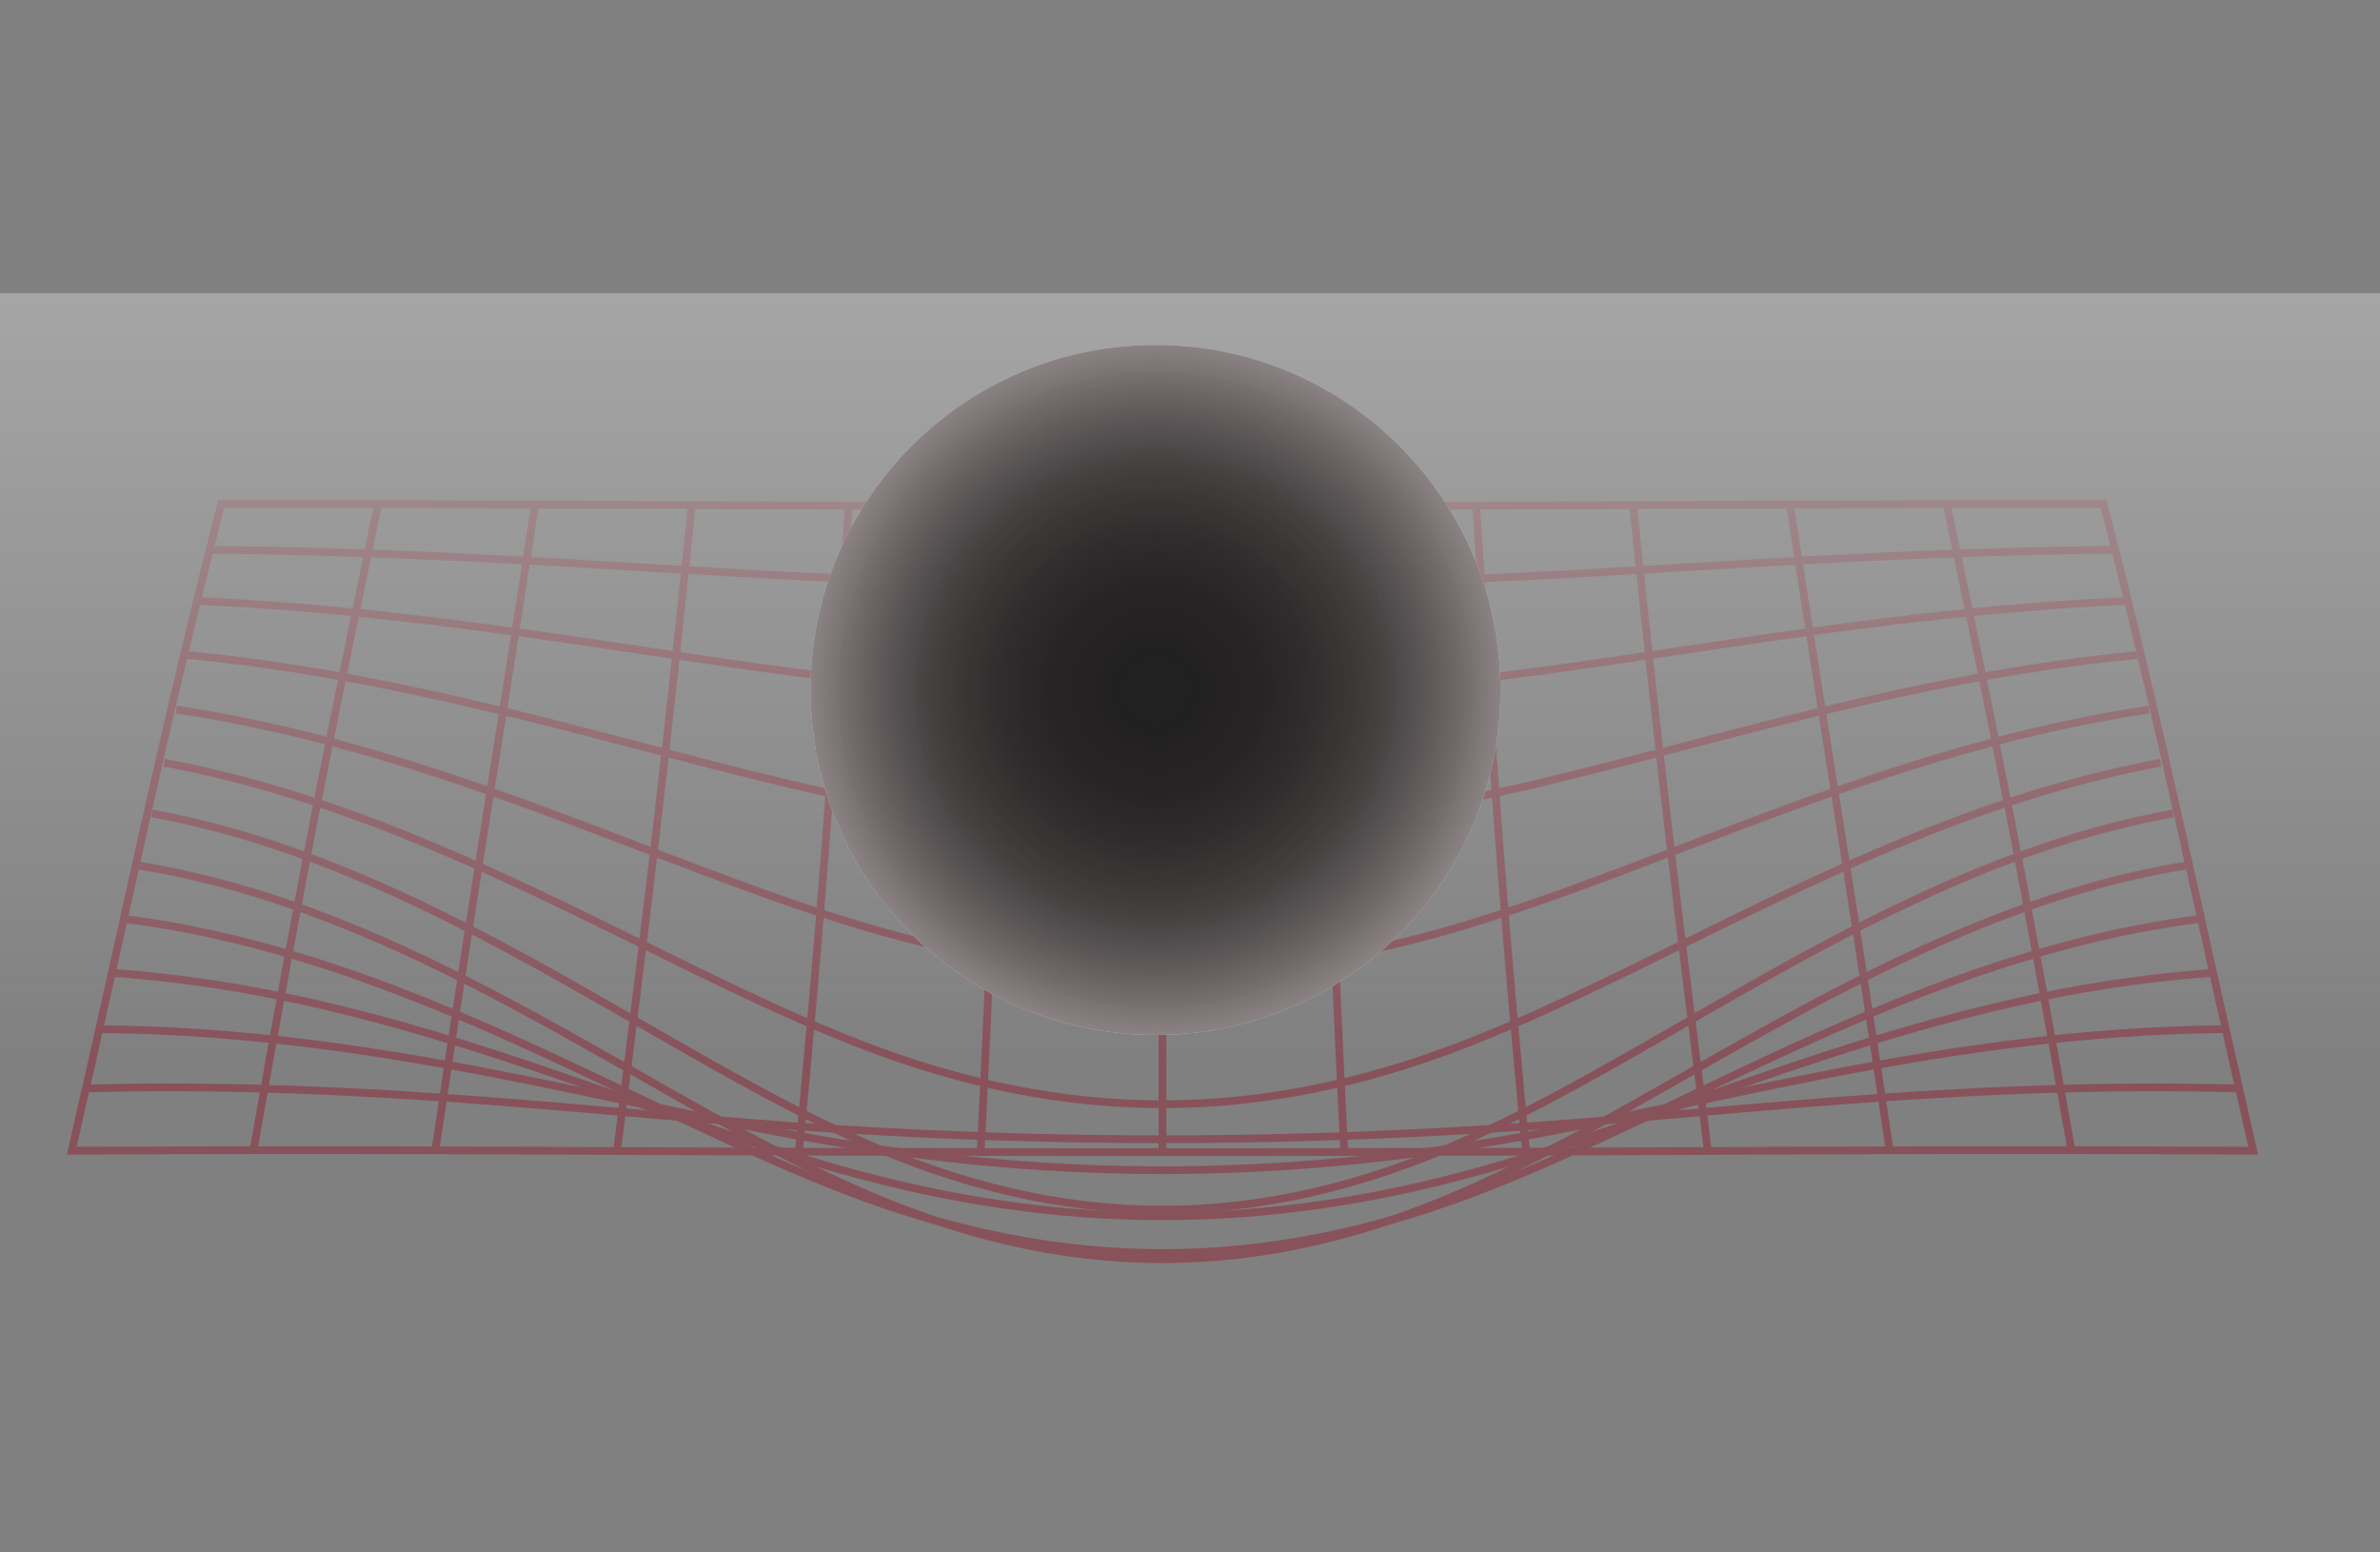 <svg width="276" height="180" viewBox="0 0 276 180" fill="none" xmlns="http://www.w3.org/2000/svg">
<rect x="0" y="0" width="276" height="180" fill="#808080" stroke="none"/>
<g opacity="0.42">
<path d="M25.652 58.45C54.763 58.405 79.012 58.603 101.658 58.639C124.294 58.674 145.319 58.674 167.956 58.639C190.593 58.603 214.851 58.414 243.962 58.45C250.894 85.637 254.364 103.127 261.296 133.43C227.57 133.224 199.457 133.484 173.222 133.547C146.986 133.601 122.628 133.601 96.392 133.547C70.157 133.493 42.053 133.224 8.318 133.43C15.25 103.136 18.72 85.637 25.652 58.45Z" stroke="#931227" stroke-width="0.898" stroke-miterlimit="10"/>
<path d="M9.975 126.211C43.262 125.313 71.008 129.3 96.896 130.898C122.783 132.496 146.83 132.496 172.727 130.898C198.624 129.3 226.361 125.313 259.648 126.211" stroke="#931227" stroke-width="0.898" stroke-miterlimit="10"/>
<path d="M11.578 119.325C44.434 119.621 71.823 128.33 97.381 132.532C122.939 136.734 146.675 136.734 172.233 132.532C197.791 128.33 225.171 119.63 258.036 119.325" stroke="#931227" stroke-width="0.898" stroke-miterlimit="10"/>
<path d="M13.153 112.815C45.588 115.087 72.629 128.672 97.857 135.729C123.086 142.786 146.519 142.786 171.757 135.729C196.994 128.672 224.026 115.087 256.471 112.815" stroke="#931227" stroke-width="0.898" stroke-miterlimit="10"/>
<path d="M14.682 106.584C46.714 110.714 73.407 128.618 98.324 138.144C123.241 147.67 146.373 147.67 171.29 138.144C196.207 128.618 222.9 110.714 254.932 106.575" stroke="#931227" stroke-width="0.898" stroke-miterlimit="10"/>
<path d="M16.165 100.38C47.804 105.525 74.168 126.651 98.773 137.704C123.379 148.765 146.226 148.765 170.832 137.704C195.437 126.642 221.801 105.525 253.439 100.371" stroke="#931227" stroke-width="0.898" stroke-miterlimit="10"/>
<path d="M17.622 94.319C48.866 100.012 74.909 121.066 99.213 132.029C123.516 143.001 146.089 143.001 170.392 132.029C194.696 121.057 220.739 100.003 251.984 94.319" stroke="#931227" stroke-width="0.898" stroke-miterlimit="10"/>
<path d="M19.041 88.438C49.91 94.158 75.633 111.702 99.643 121.03C123.653 130.368 145.951 130.368 169.962 121.03C193.972 111.693 219.695 94.149 250.564 88.438" stroke="#931227" stroke-width="0.898" stroke-miterlimit="10"/>
<path d="M20.433 82.27C50.936 86.858 76.347 100.317 100.073 107.392C123.8 114.467 145.823 114.467 169.55 107.392C193.276 100.317 218.688 86.858 249.191 82.27" stroke="#931227" stroke-width="0.898" stroke-miterlimit="10"/>
<path d="M21.779 75.949C51.915 78.903 77.034 88.205 100.476 92.856C123.919 97.507 145.686 97.507 169.129 92.856C192.571 88.205 217.69 78.903 247.826 75.949" stroke="#931227" stroke-width="0.898" stroke-miterlimit="10"/>
<path d="M23.107 69.691C52.895 71.047 77.711 76.542 100.879 79.002C124.047 81.471 145.558 81.471 168.726 79.002C191.893 76.533 216.719 71.047 246.507 69.691" stroke="#931227" stroke-width="0.898" stroke-miterlimit="10"/>
<path d="M24.398 63.756C53.838 63.989 78.38 66.351 101.282 67.195C124.185 68.039 145.448 68.03 168.35 67.195C191.252 66.36 215.785 63.998 245.235 63.756" stroke="#931227" stroke-width="0.898" stroke-miterlimit="10"/>
<path d="M225.766 58.459C231.544 86.23 234.438 100.497 240.216 133.367" stroke="#931227" stroke-width="0.898" stroke-miterlimit="10"/>
<path d="M207.58 58.513C212.204 88.887 214.512 102.041 219.136 133.394" stroke="#931227" stroke-width="0.898" stroke-miterlimit="10"/>
<path d="M189.384 58.584C192.855 92.218 194.586 105.65 198.056 133.475" stroke="#931227" stroke-width="0.898" stroke-miterlimit="10"/>
<path d="M171.189 58.629C173.497 94.858 174.66 109.179 176.967 133.537" stroke="#931227" stroke-width="0.898" stroke-miterlimit="10"/>
<path d="M153.003 58.639C154.156 95.442 154.733 110.526 155.887 133.565" stroke="#931227" stroke-width="0.898" stroke-miterlimit="10"/>
<path d="M134.807 58.567C134.807 92.587 134.807 107.572 134.807 133.484" stroke="#931227" stroke-width="0.898" stroke-miterlimit="10"/>
<path d="M116.621 58.639C115.467 95.442 114.89 110.526 113.727 133.565" stroke="#931227" stroke-width="0.898" stroke-miterlimit="10"/>
<path d="M98.425 58.629C96.118 94.858 94.954 109.179 92.647 133.537" stroke="#931227" stroke-width="0.898" stroke-miterlimit="10"/>
<path d="M80.23 58.584C76.759 92.218 75.028 105.65 71.558 133.475" stroke="#931227" stroke-width="0.898" stroke-miterlimit="10"/>
<path d="M62.043 58.513C57.419 88.887 55.111 102.041 50.487 133.394" stroke="#931227" stroke-width="0.898" stroke-miterlimit="10"/>
<path d="M43.848 58.459C38.07 86.23 35.176 100.497 29.398 133.367" stroke="#931227" stroke-width="0.898" stroke-miterlimit="10"/>
<rect y="34" width="276" height="117" fill="url(#paint0_linear_120_1397)"/>
</g>
<circle cx="134" cy="80" r="40" fill="url(#paint1_radial_120_1397)"/>
<circle cx="134" cy="80" r="40" fill="url(#paint2_radial_120_1397)"/>
<circle opacity="0.7" cx="134" cy="80" r="40" fill="url(#paint3_radial_120_1397)"/>
<defs>
<linearGradient id="paint0_linear_120_1397" x1="138" y1="4.957" x2="138" y2="123.202" gradientUnits="userSpaceOnUse">
<stop stop-color="#F6F6F6"/>
<stop offset="1" stop-color="#F6F6F6" stop-opacity="0"/>
</linearGradient>
<radialGradient id="paint1_radial_120_1397" cx="0" cy="0" r="1" gradientUnits="userSpaceOnUse" gradientTransform="translate(134 80) rotate(90) scale(109)">
<stop stop-color="#222222"/>
<stop offset="0.495" stop-color="white"/>
</radialGradient>
<radialGradient id="paint2_radial_120_1397" cx="0" cy="0" r="1" gradientUnits="userSpaceOnUse" gradientTransform="translate(134 80) rotate(90) scale(109)">
<stop stop-color="#222222"/>
<stop offset="0.06" stop-color="#242424"/>
<stop offset="0.113" stop-color="#292929"/>
<stop offset="0.159" stop-color="#323232"/>
<stop offset="0.199" stop-color="#3D3D3D"/>
<stop offset="0.234" stop-color="#4A4A4A"/>
<stop offset="0.265" stop-color="#5A5A5A"/>
<stop offset="0.292" stop-color="#6B6B6B"/>
<stop offset="0.317" stop-color="#7D7D7D"/>
<stop offset="0.341" stop-color="#909090"/>
<stop offset="0.364" stop-color="#A3A3A3"/>
<stop offset="0.386" stop-color="#B7B7B7"/>
<stop offset="0.41" stop-color="#CACACA"/>
<stop offset="0.436" stop-color="#DDDDDD"/>
<stop offset="0.464" stop-color="#EFEFEF"/>
<stop offset="0.495" stop-color="white"/>
</radialGradient>
<radialGradient id="paint3_radial_120_1397" cx="0" cy="0" r="1" gradientUnits="userSpaceOnUse" gradientTransform="translate(134 80) rotate(90) scale(83.077)">
<stop stop-opacity="0"/>
<stop offset="0.013" stop-color="#080102" stop-opacity="0.054"/>
<stop offset="0.04" stop-color="#0E0204" stop-opacity="0.096"/>
<stop offset="0.079" stop-color="#130205" stop-opacity="0.129"/>
<stop offset="0.13" stop-color="#170306" stop-opacity="0.156"/>
<stop offset="0.19" stop-color="#1A0307" stop-opacity="0.18"/>
<stop offset="0.258" stop-color="#1E0408" stop-opacity="0.205"/>
<stop offset="0.333" stop-color="#220409" stop-opacity="0.234"/>
<stop offset="0.413" stop-color="#28050B" stop-opacity="0.27"/>
<stop offset="0.497" stop-color="#2F060C" stop-opacity="0.316"/>
<stop offset="0.583" stop-color="#37070F" stop-opacity="0.377"/>
<stop offset="0.671" stop-color="#430812" stop-opacity="0.454"/>
<stop offset="0.757" stop-color="#510A16" stop-opacity="0.552"/>
<stop offset="0.842" stop-color="#630C1A" stop-opacity="0.673"/>
<stop offset="0.923" stop-color="#790F20" stop-opacity="0.822"/>
<stop offset="1" stop-color="#931227"/>
</radialGradient>
</defs>
</svg>
